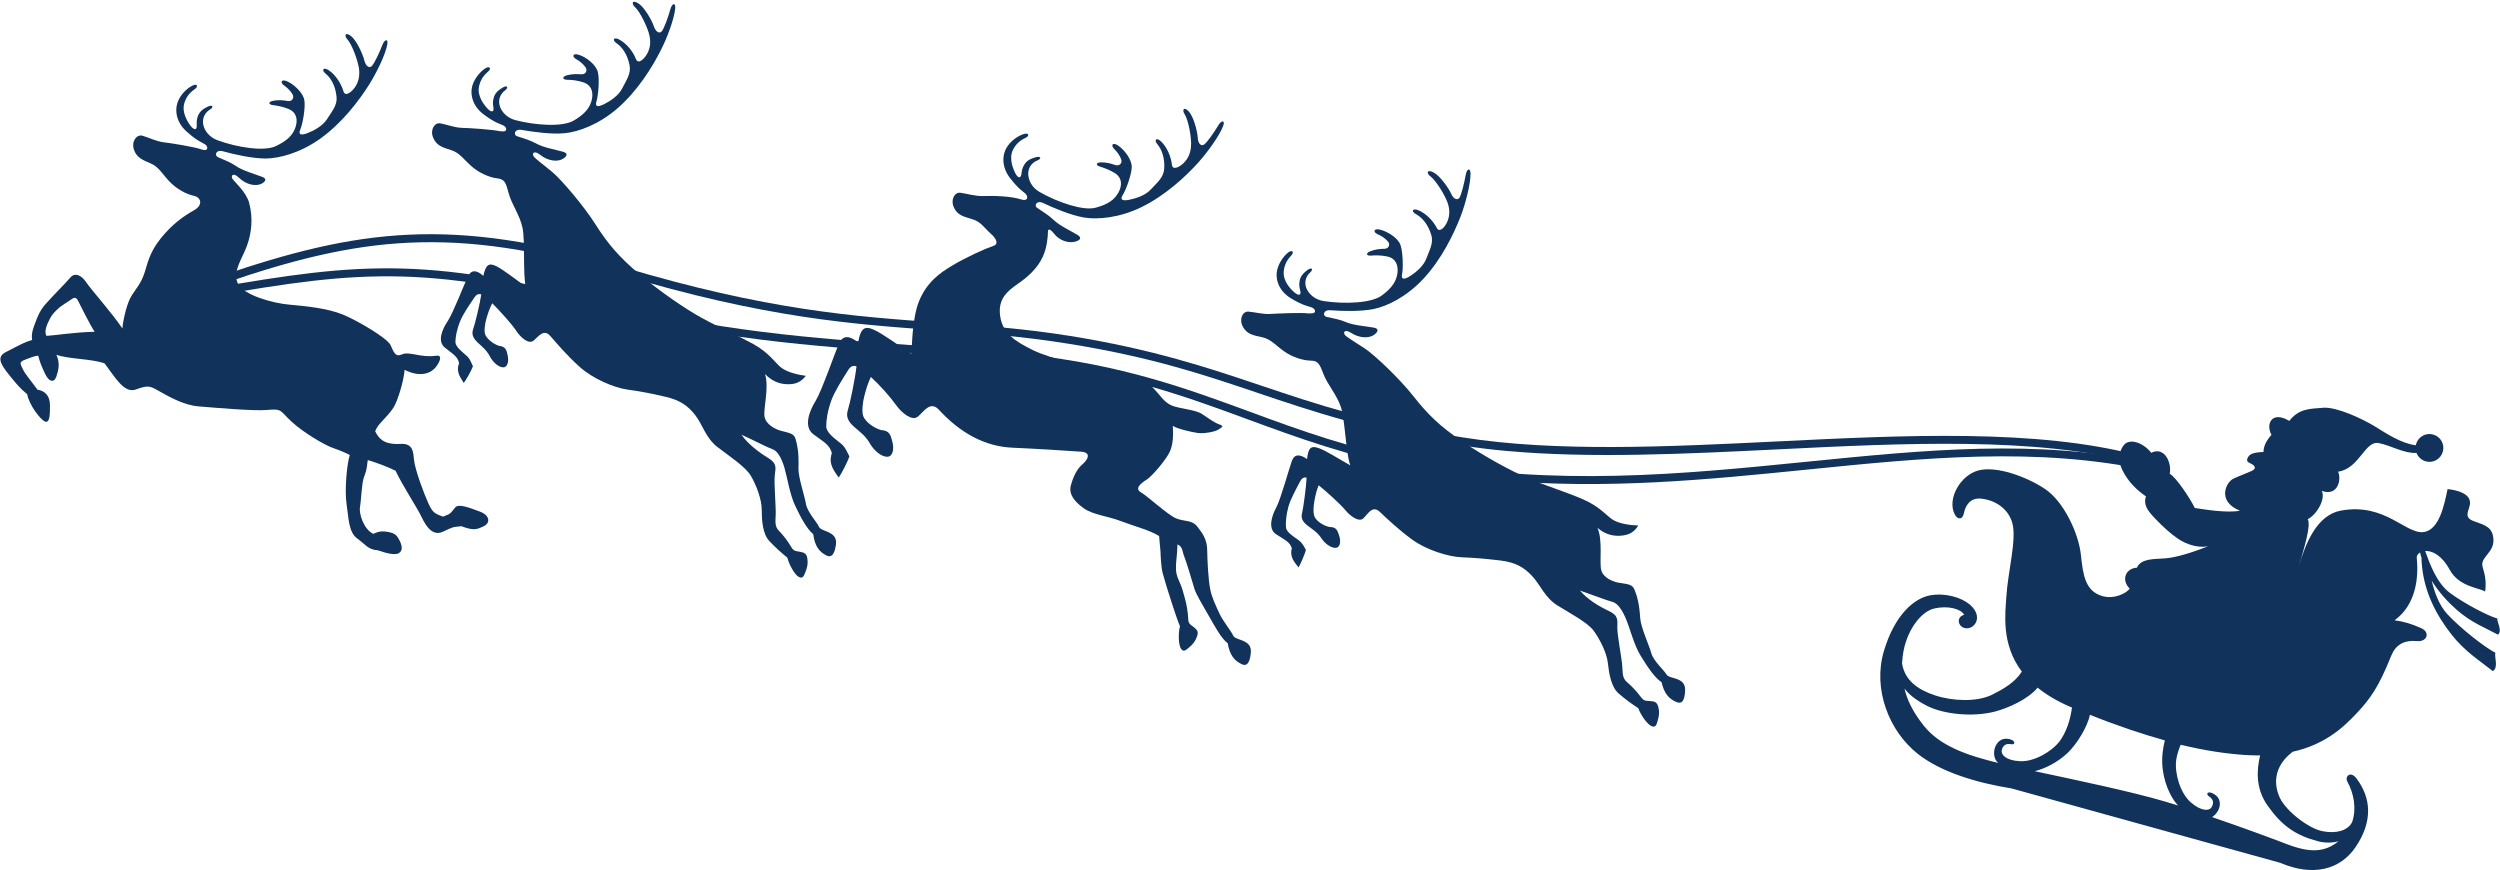 <?xml version="1.0" encoding="UTF-8"?> <svg xmlns="http://www.w3.org/2000/svg" width="1385" height="482" viewBox="0 0 1385 482" fill="none"><path d="M1043.63 360.855C1037.49 381.642 1046.36 405.008 1062.6 417.753C1075.49 427.843 1095.14 433.684 1114.41 436.795L1263.18 477.988C1281.61 485.878 1296.63 481.706 1305.06 469.188C1314.61 455.002 1313.7 442.105 1305.44 431.181C1302.1 426.856 1298.91 430.194 1300.43 433.001C1304.15 439.829 1305.59 448.098 1303.08 455.457C1300.66 460.236 1294.28 461.905 1286.92 460.54C1278.88 459.098 1266.29 449.084 1263.03 441.953C1259.69 434.898 1259.39 424.884 1269.7 416.842C1269.86 416.691 1270.01 416.615 1270.16 416.463C1287.46 412.594 1297.7 403.642 1305.74 394.994C1313.1 387.104 1317.8 380.656 1324.7 363.359C1327.21 357.214 1331.68 354.483 1339.27 355.166C1344.58 355.621 1346.63 350.234 1341.09 347.883C1335.55 345.455 1331.84 344.393 1326.6 343.634C1338.66 334.91 1339.95 319.661 1338.89 309.04C1338.74 307.902 1339.5 306.84 1340.71 306.082C1340.94 307.144 1341.24 308.13 1341.55 309.116C1341.55 309.647 1341.55 310.178 1341.55 310.709C1342.46 328.234 1350.5 341.738 1358.08 351.448C1365.67 361.159 1374.24 366.317 1381 371.78C1384.33 369.959 1381.75 363.814 1382.44 361.614C1377.13 359.035 1363.32 348.338 1355.81 340.22C1351.26 335.289 1348.75 328.31 1347.16 321.71C1351.26 328.31 1356.26 333.62 1360.97 337.793C1369.01 344.924 1377.2 347.958 1383.88 351.6C1386.46 349.552 1383.27 344.621 1383.5 342.648C1378.49 341.283 1365.06 334.303 1357.25 328.462C1349.89 322.999 1346.1 312.303 1343.52 305.247C1347.31 305.02 1352.7 307.447 1357.17 315.716C1362.33 325.123 1373.41 325.579 1376.75 327.703C1377.43 323.303 1376.97 319.206 1375.38 314.047C1373.79 308.889 1381.6 306.234 1381.37 299.178C1381.15 292.047 1376.82 290.985 1370.45 288.709C1364.08 286.433 1368.48 282.336 1368.4 278.467C1368.4 271.867 1355.96 270.957 1355.96 270.957C1354.06 280.136 1351.33 293.109 1343.14 294.702C1333.13 296.599 1321.67 278.316 1296.86 282.868C1283.59 285.295 1277.29 300.999 1273.57 313.592C1276.53 303.502 1280.4 291.137 1278.5 287.647C1284.12 284.613 1288.44 275.888 1286.24 271.943C1295.5 275.281 1297.24 265.04 1295.27 261.322C1307.18 259.653 1310.06 243.95 1317.88 245.467C1324.48 246.757 1331.84 251.308 1338.74 250.929C1339.57 253.053 1341.32 254.798 1343.75 255.557C1347.84 256.771 1352.09 254.419 1353.3 250.322C1354.52 246.225 1352.17 241.977 1348.07 240.763C1343.97 239.549 1339.73 241.901 1338.51 245.998C1338.51 246.225 1338.44 246.453 1338.36 246.681C1330.09 245.618 1321.97 240.081 1315.9 236.363C1308.62 231.887 1294.28 225.287 1287.08 225.894C1279.87 226.501 1273.72 226.197 1268.26 233.177C1258.63 227.411 1255.06 234.846 1258.4 240.915C1254.99 244.632 1253.92 248.046 1254 250.398C1248.08 250.626 1246.19 251.612 1245.2 253.66C1244.21 255.708 1245.65 256.164 1247.32 256.998C1248.99 257.908 1250.51 259.502 1247.32 260.943C1244.14 262.384 1241.41 263.295 1237.31 265.191C1233.21 267.088 1227.98 277.709 1240.95 282.944C1233.52 284.309 1221.53 282.261 1215.92 281.426C1213.26 275.964 1205.45 264.281 1202.03 262.46C1203.25 256.391 1199.15 247.136 1191.79 250.853C1187.54 245.391 1180.34 242.812 1177 246.15C1174.57 248.577 1172.67 254.191 1175.86 260.564C1179.05 267.012 1183.98 271.64 1188.83 274.978C1187.32 279.985 1189.97 283.095 1194.14 287.495C1198.32 291.819 1202.64 295.84 1206.89 298.647C1211.14 301.454 1217.13 303.654 1223.27 302.668C1215.31 305.778 1205.83 308.889 1199.45 309.344C1193.08 309.799 1186.18 309.344 1183.83 314.503C1177.76 314.806 1174.87 321.179 1179.88 326.11C1177.98 328.689 1171.23 332.179 1164.63 330.206C1155.38 327.475 1154.01 318.979 1152.8 307.296C1151.58 295.613 1143.39 277.86 1132.92 270.881C1122.45 263.902 1105.76 257.984 1095.98 260.64C1086.19 263.219 1078.6 276.192 1082.85 284.84C1084.29 287.799 1087.18 288.33 1088.01 284.309C1088.84 280.212 1091.35 275.509 1097.8 276.268C1104.25 276.95 1112.44 280.971 1114.87 289.923C1117.29 298.875 1112.36 316.93 1111.53 330.358C1111 339.538 1108.42 356.607 1120.1 372.083C1116.23 378.152 1109.63 381.87 1103.56 384.904C1095.22 389.001 1081.79 388.47 1071.93 385.207C1062.75 382.173 1055.31 377.166 1053.72 367.531C1053.8 366.166 1053.95 364.876 1054.1 363.511C1055.77 349.855 1063.96 338.855 1071.55 337.11C1079.13 335.365 1086.34 337.262 1088.16 340.6C1085.43 341.207 1084.22 343.938 1085.96 346.365C1087.56 348.565 1091.5 348.869 1093.85 346.062C1096.13 343.407 1095.98 338.931 1091.27 334.91C1086.57 330.965 1077.69 328.31 1069.27 329.827C1060.85 331.344 1049.77 340.069 1043.63 360.855ZM1199.3 410.242C1198.24 414.566 1197.71 419.042 1197.86 422.532C1198.16 432.394 1202.26 441.347 1206.13 445.671C1206.36 445.898 1206.51 446.126 1206.74 446.277C1204.23 445.519 1201.81 444.76 1199.53 444.078C1179.96 438.312 1149.46 432.015 1127.23 427.236C1132.77 425.87 1139.9 422.456 1145.67 416.918C1150.67 412.063 1156.52 402.58 1157.8 395.98C1172.9 402.049 1186.78 406.677 1199.3 410.166V410.242ZM1225.63 452.574C1227.75 451.209 1229.42 448.705 1229.72 446.353C1230.1 443.319 1228.89 440.967 1225.7 439.45C1223.12 438.16 1221.76 439.905 1223.88 441.271C1226.01 442.636 1226.76 444.684 1225.17 447.264C1223.96 449.236 1219.71 449.691 1213.72 444.533C1207.72 439.298 1204.69 428.298 1205.6 421.167C1205.98 418.36 1206.89 415.477 1208.1 412.594C1221.53 415.856 1233.52 417.601 1244.06 418.284C1246.87 418.436 1249.52 418.512 1252.1 418.512C1250.13 426.781 1249.6 436.946 1256.28 446.353C1264.24 457.581 1271.83 462.816 1284.27 466.078C1287.99 467.064 1292.01 466.989 1295.5 466.078C1287.91 472.223 1279.87 472.602 1266.97 467.671C1258.25 464.333 1242.09 458.34 1225.63 452.726V452.574ZM1054.71 380.959C1057.13 384.373 1061.08 387.711 1067.45 390.973C1076.55 395.677 1092.71 397.421 1105.08 394.235C1112.44 392.339 1123.67 387.332 1128.82 380.959C1133.53 384.752 1139.37 388.318 1146.73 391.504C1147.11 391.656 1147.49 391.808 1147.87 391.959C1147.03 398.635 1144.76 405.615 1141.11 410.546C1136.79 416.312 1126.93 422.153 1119.04 421.698C1111.15 421.318 1108.49 417.981 1108.95 415.705C1109.56 412.746 1111.6 411.76 1114.03 412.291C1116.46 412.746 1116.69 410.622 1114.03 409.711C1110.62 408.649 1108.19 409.484 1106.37 411.912C1104.17 414.794 1103.94 420.181 1107.05 422.684C1089.6 418.436 1074.73 413.277 1065.78 402.049C1059.86 394.615 1056.45 387.787 1054.93 380.883L1054.71 380.959Z" fill="#10325B"></path><path d="M725.459 173.698C721.134 173.015 707.707 173.698 703.838 173.926C699.968 174.229 694.886 172.864 691.624 172.636C688.437 172.409 686.237 176.809 688.589 181.057C690.865 185.229 694.355 185.761 699.21 186.823C704.065 187.885 706.493 191.147 711.272 194.561C716.052 197.975 721.969 199.719 726.141 199.795C730.238 199.795 731.148 201.768 733.273 207.382C735.397 212.996 740.707 218.837 742.907 225.665C745.107 232.492 745.714 251.762 748.066 257.831C741.845 254.341 734.866 249.789 730.617 248.272C726.369 246.755 724.776 247.969 724.093 254.341C720.376 251.686 717.189 251.231 715.672 255.403C714.155 259.576 709.527 276.569 707.024 281.197C704.52 285.825 702.32 292.88 706.872 295.914C711.424 298.949 714.534 300.011 715.672 303.728C714.307 308.811 717.417 311.694 719.39 314.349C720.528 312.453 722.804 307.218 723.486 304.639C721.21 300.466 720.604 300.087 718.479 298.57C716.355 297.052 712.562 294.701 712.41 292.045C712.258 289.39 712.486 285.293 713.852 280.438C715.065 276.342 718.176 270.652 719.541 268.072C720.983 265.265 721.59 264.279 723.866 264.583C723.638 269.893 722.045 281.348 721.362 284.155C720.603 286.962 721.59 289.087 724.548 291.287C727.431 293.487 729.859 294.928 732.059 298.19C734.183 301.452 737.673 303.728 740.1 303.501C742.528 303.273 742.907 299.859 741.921 296.825C740.935 293.714 740.328 291.969 736.535 291.969C732.817 291.135 729.631 288.707 728.493 286.735C727.279 284.763 727.659 280.059 728.19 277.48C728.721 274.597 729.252 272.017 730.542 268.831C735.018 272.473 742.604 279.3 745.335 282.638C748.066 285.976 752.921 289.466 755.273 287.19C757.701 284.914 760.28 279.68 764.377 283.549C768.473 287.418 774.694 293.335 782.356 298.949C790.094 304.563 802.157 308.432 809.743 308.735C817.405 309.039 822.336 309.494 830.985 310.48C839.709 311.542 844.261 314.273 848.813 319.129C853.365 323.984 855.868 331.115 862.848 335.439C869.827 339.763 879.386 344.77 882.875 349.398C886.289 354.026 890.158 361.688 890.765 367.378C891.372 373.067 892.586 380.654 896.759 384.219C900.931 387.785 904.117 390.061 907.607 392.337C909.048 396.358 912.69 401.365 914.966 402.275C917.166 403.185 917.621 401.82 918.379 399.24C919.138 396.433 919.442 394.385 918.683 391.578C917.924 388.847 916.635 388.619 914.283 388.392C911.78 388.164 910.869 388.619 908.897 385.964C906.924 383.309 904.117 380.199 901.462 377.999C898.807 375.799 899.034 373.219 898.731 369.047C898.503 364.874 895.924 351.826 896 347.729C896 343.632 896.834 341.053 891.296 338.474C885.758 335.894 879.31 331.95 875.289 327.17C881.965 329.446 890.083 332.632 893.193 333.391C896.303 334.15 898.883 338.322 900.855 343.026C902.827 347.729 905.255 357.288 908.821 363.129C912.386 368.971 916.71 375.571 920.504 377.923C921.945 384.22 924.676 387.406 929.152 389.075C932.035 390.137 933.021 387.482 933.401 384.523C933.78 381.64 933.78 378.53 930.518 376.861C927.256 375.192 923.994 375.344 923.083 373.447C922.249 371.702 915.952 366.164 914.814 361.84C913.676 357.516 908.972 347.653 908.669 342.343C908.138 334.074 906.924 330.281 905.559 326.791C904.421 323.832 902.372 323.68 896.91 322.846C894.027 322.391 888.186 320.342 887.048 315.715C885.986 311.163 888.034 299.328 885 292.425C890.082 296.749 895.089 297.28 899.49 296.597C903.965 295.914 906.09 293.563 907.607 291.135C902.903 290.983 897.441 290.149 893.876 288.176C890.386 286.204 886.593 280.742 876.882 276.569C867.172 272.397 856.627 269.21 846.916 265.114C837.206 261.017 822.261 252.824 809.971 244.479C797.984 236.362 791.005 229.686 783.115 219.596C775.225 209.582 761.494 196.685 756.411 193.271C751.328 189.857 746.473 187.05 745.183 185.685C743.894 184.319 744.804 181.967 748.597 184.471C753.301 187.505 758.763 187.505 761.494 185.305C763.694 183.56 763.846 182.043 761.115 181.512C756.487 180.678 750.039 180.298 745.714 178.478C742.073 176.885 738.963 176.505 735.093 175.595C732.59 175.215 732.893 171.574 736.99 171.878C743.211 172.333 753.604 172.712 761.039 171.195C768.473 169.678 779.246 164.443 788.501 154.505C798.591 143.732 805.419 129.622 809.212 119.835C811.867 112.856 814.674 102.159 814.674 96.318C814.674 92.752 812.626 93.283 812.019 96.848C811.26 101.097 809.591 108.152 808.453 109.669C807.24 111.187 805.115 110.125 803.901 107.242C802.612 104.359 797.833 97.379 794.115 95.483C790.398 93.586 790.17 96.09 792.446 97.683C795.557 99.959 800.867 108.683 802.157 112.856C803.446 117.028 802.915 120.215 801.777 122.87C800.639 125.525 797.529 129.394 795.936 126.208C794.191 122.718 790.322 118.394 785.846 116.497C782.508 115.132 781.522 117.104 784.556 118.697C787.515 120.29 791.081 124.008 792.901 130.077C794.343 134.704 791.839 138.725 790.246 143.125C788.653 147.449 784.253 151.015 781.142 152.988C778.032 154.96 776.06 155.036 776.742 151.925C777.425 148.815 777.274 139.636 775.832 135.615C774.315 131.594 768.549 128.256 764.756 127.27C760.887 126.284 760.583 128.56 763.087 129.697C765.59 130.835 767.108 131.822 768.777 133.642C770.446 135.387 769.384 137.739 767.108 137.815C764.225 137.891 762.025 138.118 759.218 139.18C756.411 140.242 756.942 141.836 759.446 141.608C761.949 141.38 765.059 141.38 768.397 142.063C773.48 143.049 774.77 147.222 774.163 151.546C773.48 155.795 771.28 159.512 765.439 163.76C759.673 168.008 744.728 168.539 733.349 166.795C728.266 166.036 724.928 162.698 723.714 159.588C722.576 156.705 723.183 153.291 725.838 150.939C727.811 149.118 726.672 147.905 724.472 149.498C721.362 151.774 720.3 153.67 719.996 155.643C719.541 157.994 719.921 159.133 720.376 161.257C720.907 163.457 719.617 163.988 717.417 162.243C715.217 160.498 710.665 155.795 711.196 150.408C711.5 146.994 712.714 144.339 715.369 141.532C717.114 139.711 715.976 137.966 713.472 140.015C710.741 142.291 708.389 145.932 707.555 149.65C706.341 154.96 708.693 161.484 715.445 165.429C722.348 169.526 724.472 169.45 726.824 170.36C729.1 171.271 729.48 174.153 725.611 173.547L725.459 173.698Z" fill="#10325B"></path><path d="M277.407 72.8C273.159 71.738 259.731 70.903 255.862 70.827C251.993 70.751 247.062 68.855 243.876 68.324C240.689 67.793 238.11 71.965 240.007 76.365C241.903 80.765 245.241 81.676 250.021 83.193C254.724 84.71 256.848 88.276 261.248 92.145C265.648 96.014 271.414 98.366 275.511 98.821C279.607 99.276 280.29 101.248 281.807 107.09C283.325 112.931 288.028 119.228 289.47 126.208C290.987 133.187 289.621 152.456 291.29 158.753C285.449 154.656 278.925 149.422 274.904 147.449C270.883 145.477 269.138 146.539 267.773 152.836C264.359 149.801 261.248 149.042 259.276 153.063C257.303 157.084 251.007 173.471 248.048 177.871C245.089 182.195 242.131 189.023 246.379 192.512C250.627 196.002 253.586 197.368 254.345 201.237C252.448 206.168 255.255 209.278 256.924 212.161C258.29 210.416 261.097 205.409 262.007 202.906C260.11 198.506 259.655 198.05 257.683 196.381C255.71 194.637 252.221 191.981 252.296 189.25C252.372 186.595 253.055 182.498 254.952 177.871C256.545 173.926 260.262 168.615 261.931 166.112C263.676 163.457 264.359 162.546 266.635 163.077C265.876 168.312 263.145 179.54 262.159 182.271C261.173 185.002 261.931 187.202 264.586 189.705C267.242 192.209 269.518 193.878 271.338 197.367C273.159 200.857 276.345 203.513 278.773 203.513C281.2 203.513 281.959 200.25 281.276 196.988C280.594 193.802 280.138 191.981 276.421 191.602C272.855 190.388 269.897 187.657 268.911 185.609C267.924 183.56 268.759 178.933 269.518 176.353C270.352 173.546 271.111 171.043 272.704 168.008C276.8 172.105 283.628 179.616 285.98 183.257C288.332 186.898 292.808 190.843 295.463 188.795C298.118 186.747 301.153 181.816 304.87 186.14C308.587 190.388 314.125 196.988 321.18 203.285C328.236 209.658 339.919 214.74 347.429 215.803C355.016 216.865 359.871 217.775 368.368 219.747C376.94 221.644 381.189 224.906 385.285 230.141C389.306 235.375 391.051 242.81 397.575 247.741C404.099 252.748 413.127 258.665 416.01 263.672C418.968 268.679 422.003 276.645 422.003 282.411C422.003 288.1 422.458 295.762 426.251 299.783C430.045 303.804 433.003 306.308 436.19 308.963C437.252 313.135 440.362 318.446 442.486 319.584C444.611 320.722 445.217 319.432 446.204 316.928C447.266 314.197 447.721 312.225 447.266 309.342C446.811 306.535 445.521 306.156 443.245 305.701C440.742 305.17 439.831 305.625 438.162 302.742C436.493 299.935 433.99 296.521 431.562 294.093C429.134 291.666 429.59 289.087 429.741 284.914C429.893 280.742 428.755 267.465 429.21 263.369C429.665 259.272 430.727 256.845 425.493 253.658C420.258 250.472 414.265 245.92 410.775 240.837C417.224 243.72 424.962 247.817 427.996 248.879C431.031 249.941 433.155 254.341 434.596 259.196C436.038 264.052 437.555 273.838 440.438 279.983C443.321 286.128 447.038 293.183 450.528 295.914C451.362 302.363 453.714 305.777 458.038 307.825C460.769 309.115 462.059 306.687 462.742 303.728C463.425 300.845 463.728 297.811 460.618 295.762C457.507 293.79 454.321 293.638 453.562 291.59C452.955 289.769 447.19 283.624 446.507 279.224C445.824 274.824 442.183 264.507 442.334 259.196C442.638 250.927 441.804 246.982 440.817 243.417C439.983 240.306 438.01 240.003 432.548 238.637C429.741 237.879 424.127 235.223 423.52 230.596C422.914 225.892 426.176 214.437 423.824 207.23C428.452 212.009 433.307 213.071 437.783 212.844C442.259 212.616 444.61 210.492 446.431 208.216C441.803 207.609 436.417 206.244 433.079 203.892C429.741 201.54 426.631 195.774 417.376 190.616C408.12 185.533 397.954 181.209 388.775 176.126C379.52 171.043 365.485 161.408 354.105 151.774C343.029 142.442 336.733 135.084 329.905 124.311C323.077 113.539 310.787 99.352 306.084 95.407C301.38 91.462 296.828 88.2 295.69 86.683C294.552 85.165 295.69 82.965 299.256 85.772C303.58 89.262 309.042 89.869 312.001 87.897C314.353 86.379 314.656 84.862 312.001 84.103C307.525 82.814 301.153 81.828 296.98 79.476C293.49 77.579 290.456 76.82 286.663 75.531C284.235 74.924 284.842 71.282 288.938 71.965C295.083 73.027 305.401 74.545 312.987 73.786C320.574 73.027 331.801 68.931 342.043 60.055C353.195 50.42 361.464 37.068 366.168 27.661C369.582 20.985 373.45 10.668 374.057 4.826C374.437 1.261 372.388 1.64 371.402 5.054C370.264 9.226 367.837 16.054 366.547 17.419C365.181 18.861 363.209 17.495 362.223 14.537C361.236 11.578 357.14 4.067 353.65 1.867C350.161 -0.333 349.705 2.019 351.754 3.916C354.636 6.495 359.036 15.675 359.871 19.999C360.705 24.323 359.871 27.433 358.429 29.937C356.988 32.516 353.574 36.006 352.285 32.668C350.919 29.026 347.505 24.323 343.181 21.971C339.995 20.226 338.857 22.123 341.664 24.02C344.471 25.916 347.581 29.937 348.795 36.157C349.705 40.937 346.822 44.654 344.774 48.827C342.726 52.999 338.022 56.034 334.684 57.703C331.346 59.372 329.45 59.296 330.436 56.186C331.422 53.151 332.257 43.972 331.194 39.875C330.132 35.703 324.746 31.758 321.029 30.468C317.311 29.102 316.704 31.302 319.056 32.668C321.408 34.033 322.849 35.247 324.291 37.144C325.732 39.04 324.443 41.316 322.167 41.165C319.284 41.013 317.084 40.937 314.125 41.696C311.166 42.53 311.546 44.123 314.125 44.199C316.629 44.199 319.739 44.503 323.001 45.565C327.932 47.082 328.843 51.406 327.781 55.579C326.719 59.751 324.063 63.165 317.843 66.806C311.622 70.448 296.753 69.462 285.601 66.579C280.67 65.289 277.635 61.648 276.8 58.461C275.966 55.503 276.952 52.165 279.835 50.041C281.959 48.448 280.973 47.082 278.621 48.448C275.283 50.344 274.069 52.165 273.538 54.137C272.855 56.489 273.083 57.627 273.387 59.751C273.69 62.027 272.324 62.406 270.352 60.434C268.38 58.462 264.283 53.303 265.345 48.068C266.028 44.73 267.469 42.151 270.428 39.647C272.324 38.054 271.414 36.158 268.683 37.978C265.724 40.027 263.069 43.365 261.855 46.93C260.11 52.089 261.779 58.841 268.076 63.468C274.524 68.248 276.649 68.4 278.925 69.538C281.125 70.676 281.2 73.558 277.407 72.648V72.8Z" fill="#10325B"></path><path d="M505.074 196.076C497.564 191.221 489.143 184.924 484.06 182.648C478.977 180.372 476.777 181.814 475.411 189.704C470.935 186.138 467.066 185.228 464.791 190.386C462.515 195.469 455.308 216.407 451.894 222.021C448.404 227.635 445.066 236.208 450.452 240.456C455.914 244.629 459.632 246.222 460.846 251.001C458.721 257.298 462.363 261.091 464.639 264.581C466.232 262.305 469.57 255.933 470.556 252.822C467.977 247.436 467.37 246.905 464.791 244.856C462.211 242.808 457.735 239.546 457.735 236.208C457.735 232.87 458.418 227.711 460.542 221.87C462.363 216.863 466.763 210.035 468.735 206.849C470.784 203.435 471.618 202.221 474.501 202.904C473.818 209.504 470.86 223.691 469.722 227.18C468.584 230.67 469.722 233.401 473.136 236.436C476.625 239.47 479.508 241.443 481.936 245.691C484.363 249.939 488.536 253.126 491.57 253.05C494.605 252.974 495.439 248.801 494.377 244.78C493.391 240.835 492.784 238.56 488.081 238.256C483.529 236.891 479.736 233.628 478.446 231.049C477.156 228.546 477.991 222.704 478.825 219.442C479.736 215.876 480.646 212.69 482.467 208.821C487.777 213.752 493.164 219.821 496.35 224.297C499.46 228.697 505.226 233.477 508.488 230.822C511.674 228.166 515.391 221.794 520.171 227.028C532.006 239.849 545.585 247.436 561.213 248.043C570.772 248.422 593.228 249.787 598.993 250.243C604.835 250.698 602.635 254.719 599.676 257.222C596.717 259.726 594.669 263.822 593.303 268.753C591.862 273.684 595.2 277.857 600.283 281.499C605.366 285.216 613.711 285.898 620.994 288.705C628.352 291.512 637.077 293.712 642.16 296.975C642.311 299.706 642.766 303.271 642.918 305.547C642.994 307.823 643.221 314.12 644.132 317.534C645.042 320.948 647.242 328.23 649.215 334.148C650.96 339.382 652.098 343.1 653.691 346.969C652.629 351.141 652.932 357.286 654.222 359.334C655.587 361.307 656.725 360.472 658.698 358.728C660.974 356.831 662.263 355.238 663.174 352.507C664.084 349.776 663.174 348.941 661.353 347.424C659.381 345.831 658.318 345.755 658.243 342.417C658.091 339.155 657.408 334.982 656.498 331.72C655.587 328.534 654.98 325.651 653.463 322.465C651.946 319.279 651.339 317.078 651.491 313.361C651.642 309.644 652.098 307.899 652.325 301.602C655.36 302.816 655.056 306.002 656.042 308.202C657.029 310.402 660.822 323.223 661.732 326.258C662.643 329.293 667.118 336.727 669.47 340.824C672.884 346.741 676.601 353.796 680.167 356.376C681.229 362.748 683.733 366.086 688.133 368.059C690.94 369.272 692.077 366.769 692.684 363.735C693.215 360.852 693.443 357.741 690.257 355.845C687.071 353.948 683.884 353.948 683.05 351.9C682.367 350.079 677.36 343.858 675.539 339.838C673.415 335.134 671.519 331.568 670.456 326.41C669.394 321.251 668.863 310.327 668.787 304.713C668.712 299.099 666.436 295.685 663.325 291.74C660.215 287.871 656.27 289.085 651.567 287.188C646.863 285.216 635.711 274.823 631.994 272.698C628.276 270.574 632.449 267.464 635.256 265.719C637.987 263.974 644.435 256.539 647.318 251.684C650.201 246.829 649.973 240.608 649.746 235.904C651.718 237.422 659.76 239.318 663.401 239.849C667.043 240.38 673.415 239.167 675.16 237.877C676.905 236.587 678.498 236.208 675.539 235.146C672.581 234.084 669.546 231.732 665.829 229.304C662.187 226.877 652.932 226.422 648.835 224.525C644.739 222.628 643.07 219.29 638.518 214.587C633.966 209.883 623.497 207.001 613.255 205.18C602.71 203.283 582.531 198.959 572.365 194.028C562.275 189.097 555.447 184.621 554.082 175.062C552.716 165.503 558.254 161.179 563.792 157.31C569.33 153.441 574.565 148.965 577.676 142.289C580.103 137.13 580.558 130.758 580.558 128.33C580.558 126.434 582.076 127.04 583.82 129.316C587.234 133.716 592.545 134.854 595.958 133.792C598.69 132.958 599.296 131.592 596.945 130.151C592.924 127.723 587.082 125.068 583.669 121.806C580.786 119.075 578.055 117.557 574.793 115.282C572.593 114.068 574.186 110.73 577.903 112.475C583.517 115.13 593.076 119.226 600.586 120.516C608.097 121.73 620.007 120.744 632.221 114.826C645.497 108.378 656.953 97.757 664.008 89.867C669.015 84.253 675.463 75.377 677.588 69.915C678.877 66.577 676.753 66.35 674.932 69.46C672.732 73.177 668.636 79.095 666.967 80.157C665.298 81.143 663.705 79.398 663.553 76.288C663.401 73.177 661.429 64.908 658.622 61.798C655.815 58.687 654.753 60.963 656.27 63.239C658.394 66.501 660.215 76.515 659.836 80.915C659.532 85.316 657.939 88.047 655.891 90.171C653.842 92.295 649.594 94.798 649.215 91.157C648.835 87.288 646.787 81.826 643.297 78.412C640.718 75.908 639.049 77.426 641.249 80.005C643.449 82.584 645.422 87.288 644.966 93.585C644.587 98.44 640.87 101.323 637.759 104.736C634.725 108.226 629.414 109.895 625.697 110.654C622.056 111.412 620.235 110.806 621.98 108.074C623.725 105.419 626.911 96.771 626.987 92.522C626.987 88.198 622.89 83.039 619.628 80.763C616.366 78.488 615.228 80.46 617.2 82.433C619.097 84.405 620.235 85.922 621.069 88.122C621.98 90.398 620.159 92.143 617.959 91.46C615.228 90.55 613.104 89.943 610.069 89.943C607.035 89.943 606.959 91.612 609.386 92.295C611.814 93.054 614.697 94.116 617.58 95.861C621.904 98.592 621.676 102.992 619.552 106.785C617.428 110.578 614.014 113.157 607.035 115.054C600.131 116.951 585.945 112.095 576.007 106.405C571.531 103.902 569.634 99.578 569.634 96.24C569.634 93.129 571.379 90.171 574.717 88.881C577.22 87.895 576.613 86.378 573.958 87.06C570.241 88.047 568.572 89.412 567.51 91.157C566.22 93.205 566.144 94.419 565.841 96.543C565.537 98.819 564.096 98.819 562.73 96.391C561.365 93.964 558.785 87.895 561.137 83.115C562.654 80.081 564.703 77.957 568.193 76.364C570.468 75.302 570.089 73.253 566.979 74.315C563.565 75.453 560.151 78.032 558.027 81.219C554.992 85.77 554.84 92.674 559.696 98.819C564.703 105.116 566.144 105.495 568.041 107.24C569.861 108.909 569.482 111.716 565.765 110.502C560.227 108.681 551.047 108.378 544.523 108.606C540.654 108.757 535.268 107.24 532.081 106.785C528.895 106.33 526.467 110.578 528.44 114.902C530.412 119.226 533.826 119.985 538.606 121.426C543.385 122.792 544.978 125.978 549.378 129.923C551.503 131.82 553.551 135.082 550.516 136.144C545.433 137.889 535.495 142.365 527.378 147.22C520.854 151.089 513.495 156.248 509.171 166.793C505.302 176.427 505.302 191.069 504.922 196.152L505.074 196.076Z" fill="#10325B"></path><path d="M73.26 163.233C75.687 159.515 77.963 157.088 79.784 151.929C81.681 146.77 82.288 140.549 88.888 132.28C95.336 124.163 101.784 119.687 107.474 116.501C112.709 113.542 111.419 109.294 107.322 108.459C103.302 107.625 97.84 104.742 93.819 100.493C89.798 96.245 88.053 92.528 83.501 90.555C78.95 88.583 75.687 87.369 74.17 82.817C72.729 78.266 75.687 74.397 78.798 75.155C81.908 75.99 86.612 78.341 90.481 78.797C94.35 79.252 107.626 81.3 111.723 82.817C115.364 84.107 115.592 81.224 113.543 79.934C111.419 78.569 109.295 78.19 103.378 72.879C97.536 67.645 96.55 60.817 98.75 55.81C100.267 52.32 103.226 49.21 106.412 47.541C109.295 45.947 110.054 47.92 107.929 49.361C104.743 51.562 103.074 53.989 102.088 57.251C100.571 62.41 104.136 67.948 105.881 70.072C107.702 72.196 109.067 71.969 108.991 69.693C108.991 67.569 108.84 66.431 109.674 64.155C110.433 62.258 111.798 60.589 115.288 58.996C117.792 57.858 118.626 59.3 116.35 60.665C113.316 62.486 112.026 65.748 112.557 68.783C113.088 72.045 115.743 75.99 120.599 77.734C131.371 81.679 146.165 84.031 152.689 80.996C159.213 77.962 162.172 74.776 163.613 70.755C165.055 66.659 164.599 62.334 159.82 60.362C156.71 59.072 153.675 58.541 151.172 58.237C148.668 57.934 148.441 56.341 151.475 55.81C154.434 55.279 156.634 55.507 159.517 55.962C161.792 56.341 163.234 54.217 162.02 52.169C160.73 50.12 159.441 48.831 157.241 47.237C155.041 45.644 155.799 43.52 159.365 45.189C162.93 46.858 167.937 51.334 168.62 55.582C169.303 59.831 167.634 68.858 166.344 71.817C165.055 74.776 166.951 75.079 170.441 73.714C173.931 72.348 178.862 69.769 181.289 65.824C183.717 61.879 186.979 58.389 186.448 53.61C185.841 47.313 183.11 42.989 180.455 40.865C177.8 38.741 179.165 36.92 182.2 38.968C186.22 41.699 189.179 46.782 190.241 50.499C191.228 53.989 194.945 50.803 196.614 48.375C198.283 45.948 199.345 42.989 198.966 38.589C198.51 34.265 195.097 24.63 192.441 21.823C190.545 19.775 191.228 17.423 194.49 20.002C197.752 22.582 201.09 30.396 201.848 33.43C202.531 36.465 204.428 37.982 205.869 36.692C207.311 35.403 210.345 28.878 211.862 24.858C213.152 21.52 215.276 21.368 214.518 24.858C213.38 30.623 208.524 40.485 204.504 46.858C198.89 55.81 189.407 68.251 177.42 76.824C166.344 84.714 154.813 87.749 147.227 87.824C139.64 87.824 129.475 85.473 123.481 83.804C119.537 82.742 118.55 86.231 120.902 87.141C124.544 88.735 127.502 89.797 130.764 91.997C134.633 94.652 140.93 96.321 145.254 97.99C147.834 98.976 147.378 100.418 144.875 101.783C141.764 103.376 136.378 102.39 132.357 98.445C129.095 95.259 127.806 97.383 128.716 98.976C129.702 100.569 136.302 106.259 137.971 112.177C140.399 121.053 139.261 129.397 136.758 136.301C134.254 143.205 128.64 150.488 131.751 157.012C134.861 163.536 151.247 168.012 160.275 168.771C169.303 169.605 181.214 170.667 190.241 174.384C198.207 177.722 214.518 187.281 216.338 191.15C218.159 195.02 218.918 198.054 222.787 196.309C226.656 194.488 233.256 198.357 241.601 197.068C245.015 196.537 244.18 199.799 241.449 203.364C239.022 206.551 233.104 209.434 224.152 204.882C223.773 210.572 220.435 222.027 217.931 225.896C214.214 231.586 209.435 234.544 207.842 238.868C210.573 244.786 214.973 246.303 221.952 245.924C228.932 245.545 228.932 250.4 229.387 254.952C229.994 260.49 235.001 273.842 237.352 278.924C239.704 283.931 240.691 284.538 245.47 286.207C248.732 284.69 248.732 285.676 252.146 281.2C253.967 278.773 260.187 281.352 265.801 283.401C271.415 285.449 271.87 289.773 267.85 291.594C263.829 293.49 262.236 293.945 255.56 291.518C250.249 292.049 251.008 291.973 245.394 294.552C239.78 297.208 236.063 291.745 233.559 286.435C231.056 281.125 223.09 269.214 219.145 260.793C214.214 258.365 208.297 256.241 203.745 254.876C202.986 260.945 202.911 260.869 201.621 264.359C200.331 267.848 200.104 277.559 199.421 280.897C198.814 284.083 201.09 292.883 206.78 295.766C210.345 294.097 212.242 294.249 214.973 294.704C219.069 295.387 220.131 296.904 221.573 299.863C222.938 302.821 223.014 305.098 221.042 306.387C218.842 307.829 213.683 306.387 209.359 304.87C203.821 304.491 202.683 301.759 197.828 298.27C192.972 294.78 193.124 286.207 192.062 279.759C190.696 271.338 192.366 255.938 193.807 252.069C189.407 249.869 187.434 249.262 183.565 247.821C179.696 246.379 168.317 239.855 161.565 233.634C154.813 227.413 156.558 226.351 147.985 227.11C140.702 227.792 120.447 225.972 109.978 225.137C101.405 224.454 92.833 219.296 86.839 215.958C82.819 213.682 81.529 213.53 75.156 215.806C68.708 218.082 63.625 208.751 57.935 201.316C50.577 198.661 38.211 199.04 31.231 196.537C33.431 201.24 32.369 205.261 31.156 208.751C29.866 212.24 27.135 211.558 25.011 207.158C22.962 202.757 22.204 201.013 21.142 196.992C18.562 197.371 17.197 198.054 14.086 199.192C10.369 200.558 11.203 201.392 12.569 204.351C13.934 207.309 16.666 210.268 20.762 215.882C25.086 216.565 27.666 219.448 27.666 224.379C27.666 228.096 27.893 234.62 25.011 233.558C22.431 232.648 15.983 224.075 15.072 218.385C11.052 215.123 9.079 212.696 4.983 207.613C0.507 201.999 -2.149 197.826 3.162 195.095C12.114 190.468 13.479 189.633 17.803 188.344C17.273 184.778 18.183 182.578 19.397 179.164C20.686 175.674 22.128 171.957 25.162 168.543C30.852 162.171 35.859 157.467 38.818 153.901C41.094 151.095 44.659 151.701 47.997 156.708C50.349 160.274 62.563 174.005 67.798 181.971C68.253 176.509 70.605 167.177 72.956 163.764L73.26 163.233ZM52.473 183.867C49.97 180.15 43.901 168.012 43.294 166.722C42.687 165.509 41.776 164.219 39.804 165.66C37.831 167.102 33.887 169.302 31.99 171.198C30.018 173.095 28.956 174.081 27.59 176.661C26.073 179.543 24.252 183.716 25.769 186.068C31.155 185.764 40.714 184.095 52.397 183.792L52.473 183.867Z" fill="#10325B"></path><path d="M835.081 249.865C826.433 249.106 817.936 248.044 809.743 246.755C759.066 238.713 727.431 228.016 696.858 217.699C666.513 207.457 637.912 197.823 592.166 190.464C566.373 186.292 543.917 184.698 520.172 183.029C472.909 179.691 424.053 176.277 343.03 151.925C250.477 124.083 198.511 131.442 123.633 157.084L122.192 152.912C198.055 126.966 250.629 119.532 344.32 147.753C424.887 171.953 473.516 175.367 520.551 178.705C544.448 180.374 566.98 181.967 593.001 186.14C639.05 193.574 669.244 203.74 698.375 213.526C728.796 223.768 760.28 234.389 810.577 242.355C862.013 250.548 924.297 247.513 984.532 244.555C1055.31 241.065 1128.45 237.499 1184.21 252.217L1183.07 256.465C1127.99 241.899 1055.16 245.465 984.76 248.955C933.855 251.458 881.51 254.038 835.233 249.865H835.081Z" fill="#10325B"></path><path d="M829.013 265.948C813.916 264.583 798.516 262.534 782.888 259.576C747.005 252.824 718.707 242.431 691.321 232.341C656.499 219.52 620.464 206.319 568.725 200.781C546.497 198.43 524.876 196.912 503.938 195.471C450.909 191.829 396.136 188.036 326.114 170.057C227.643 144.718 190.697 151.243 101.406 166.946L100.647 162.622C190.622 146.767 227.795 140.242 327.176 165.808C396.894 183.712 451.44 187.505 504.241 191.147C525.255 192.588 546.952 194.105 569.18 196.457C621.45 201.995 657.713 215.347 692.762 228.244C719.997 238.258 748.067 248.575 783.571 255.251C861.255 269.817 932.036 262.686 1000.46 255.858C1066.24 249.258 1128.37 242.962 1191.34 256.39L1190.43 260.638C1128.14 247.362 1066.31 253.583 1000.92 260.183C945.919 265.721 889.476 271.41 828.937 265.948H829.013Z" fill="#10325B"></path></svg> 
